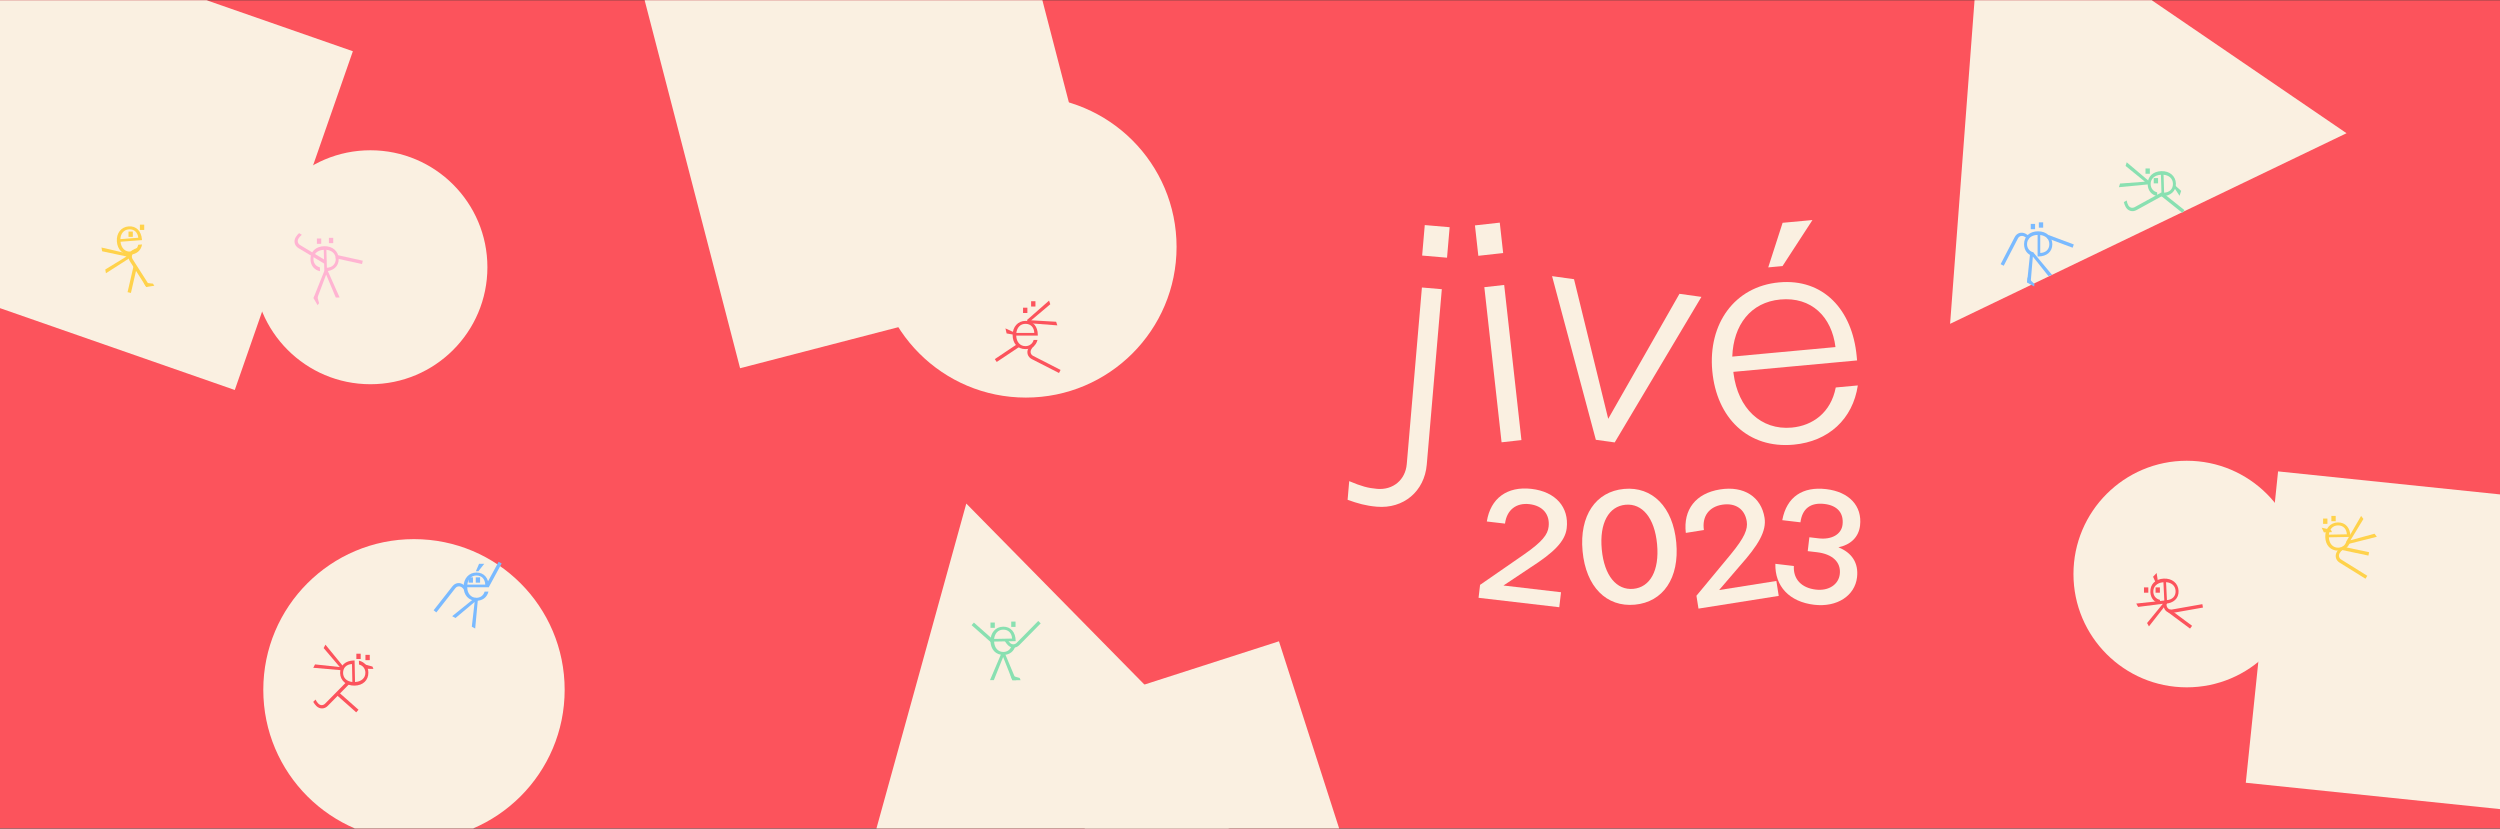 <?xml version="1.0" encoding="UTF-8"?>
<svg xmlns="http://www.w3.org/2000/svg" xmlns:xlink="http://www.w3.org/1999/xlink" id="Calque_1" viewBox="0 0 2667 884">
  <rect x="0" y="0" width="2667" height="884" fill="#333333" stroke="none"/>
  <defs>
    <style>.cls-1,.cls-2{fill:none;}.cls-3{fill:#fc535c;}.cls-4{fill:#ffb4d2;}.cls-5{fill:#ffd24b;}.cls-6{fill:#faf0e1;}.cls-7{fill:#89e0b1;}.cls-8{fill:#7abaff;}.cls-2{clip-path:url(#clippath);}</style>
    <clipPath id="clippath">
      <rect class="cls-1" x="891.78" y="-891.5" width="883.44" height="2667" transform="translate(891.5 1775.5) rotate(-90)"></rect>
    </clipPath>
  </defs>
  <rect class="cls-3" x="0" y=".28" width="2667" height="883.44"></rect>
  <g class="cls-2">
    <circle class="cls-6" cx="1094.41" cy="263.39" r="160.75"></circle>
    <circle class="cls-6" cx="441.63" cy="735.89" r="160.75"></circle>
    <circle class="cls-6" cx="2332.83" cy="612.39" r="120.86"></circle>
    <circle class="cls-6" cx="395.17" cy="285.1" r="124.79"></circle>
    <rect class="cls-6" x="-58.6" y="-19.01" width="382.71" height="382.71" transform="translate(-73.68 240.98) rotate(-70.78)"></rect>
    <rect class="cls-6" x="731.39" y="-62.87" width="410.71" height="410.71" transform="translate(1034 1085) rotate(-104.54)"></rect>
    <rect class="cls-6" x="1151.84" y="717.36" width="258.32" height="258.32" transform="translate(-197.7 433.01) rotate(-17.83)"></rect>
    <rect class="cls-6" x="2412.12" y="519.26" width="333.93" height="333.93" transform="translate(84.55 -262.39) rotate(5.92)"></rect>
    <polygon class="cls-6" points="1030.84 537.2 906.01 988.54 1359.29 870.97 1030.84 537.2"></polygon>
    <polygon class="cls-6" points="2080.36 345.47 2503.29 142.12 2115.72 -122.47 2080.36 345.47"></polygon>
  </g>
  <path class="cls-7" d="m2277.27,220.98c-2.53,1.39-5.4.6-6.85-2.03-.81-1.47-1.22-2.69-1.67-5.08l-3.03,1.67c.49,1.97.96,3.43,1.93,5.2,2.39,4.35,7.25,5.76,11.6,3.37l28.53-15.68-1.78-3.24-28.73,15.79Z"></path>
  <rect class="cls-7" x="2288.82" y="179.72" width="4.62" height="5.66"></rect>
  <rect class="cls-7" x="2316.03" y="202.11" width="3.69" height="28.86" transform="translate(703.84 1894.14) rotate(-51.44)"></rect>
  <rect class="cls-7" x="2297.61" y="189.95" width="4.62" height="5.66"></rect>
  <path class="cls-7" d="m2268.77,173.11l23.9,20.25-1.05,3.36-31.18,3,1.23-3.91,26.51-1.98-20.62-16.81,1.22-3.91Z"></path>
  <polygon class="cls-7" points="2325.12 208.87 2326.88 203.62 2320.4 197.86 2319.56 200.38 2325.12 208.87"></polygon>
  <path class="cls-7" d="m2305.97,209.41l.75-.02c8.71-.27,14.79-5.31,14.54-13.5-.25-8.25-6.83-13.59-15.6-13.32-8.71.27-14.78,5.71-14.52,14.19.2,6.46,4.04,11.2,10.2,12.51l-.13-4.1c-4.6-1.18-6.78-4.7-6.9-8.57-.18-5.71,4.15-9.71,10.66-10.14h.29s.71,22.96.71,22.96Zm12.12-13.48c.18,5.77-3.76,9.3-9.41,9.64l-.59-19.15c5.85.57,9.83,4.03,10,9.51Z"></path>
  <path class="cls-8" d="m485.73,627.52c1.78-2.27,4.73-2.67,7.1-.82,1.32,1.03,2.17,2,3.53,4.01l2.14-2.73c-1.23-1.62-2.23-2.77-3.82-4.02-3.91-3.06-8.93-2.45-12,1.45l-20.08,25.63,2.91,2.28,20.22-25.81Z"></path>
  <rect class="cls-8" x="499.92" y="615.92" width="4.62" height="5.66"></rect>
  <rect class="cls-8" x="512.24" y="611.06" width="28.86" height="3.69" transform="translate(-263.27 783.28) rotate(-61.5)"></rect>
  <rect class="cls-8" x="507.53" y="615.92" width="4.62" height="5.66"></rect>
  <path class="cls-8" d="m482.36,657.36l24.37-19.69,3.1,1.66-2.9,31.19-3.61-1.94,3.03-26.41-20.38,17.11-3.61-1.93Z"></path>
  <polygon class="cls-8" points="516.62 601.44 511.08 601.44 507.67 609.41 510.33 609.41 516.62 601.44"></polygon>
  <path class="cls-8" d="m521.41,626.47v-.75c0-8.72-4.85-14.95-13.05-14.95s-13.8,6.41-13.8,15.18,5.25,14.95,13.74,14.95c6.46,0,11.31-3.69,12.81-9.81h-4.1c-1.33,4.56-4.91,6.64-8.78,6.64-5.71,0-9.58-4.44-9.81-10.97v-.29h22.98Zm-13.1-12.53c5.77,0,9.18,4.04,9.35,9.7h-19.16c.75-5.83,4.33-9.7,9.81-9.7Z"></path>
  <path class="cls-3" d="m2317.19,650.22c-2.84.5-5.31-1.17-5.83-4.13-.29-1.65-.28-2.94.05-5.35l-3.41.6c-.17,2.03-.19,3.55.16,5.54.86,4.89,5.01,7.79,9.9,6.93l32.06-5.66-.64-3.64-32.29,5.7Z"></path>
  <rect class="cls-3" x="2299.56" y="626.63" width="4.62" height="5.66"></rect>
  <rect class="cls-3" x="2323.99" y="646.05" width="3.69" height="28.86" transform="translate(409.14 2134.26) rotate(-53.41)"></rect>
  <rect class="cls-3" x="2287.2" y="626.63" width="4.62" height="5.66"></rect>
  <path class="cls-3" d="m2278.95,643.88l31.15-3.37,1.71,3.08-19.32,24.66-1.99-3.58,16.84-20.57-26.39,3.36-1.99-3.58Z"></path>
  <polygon class="cls-3" points="2300.67 611.24 2296.9 615.29 2300.42 623.21 2302.23 621.27 2300.67 611.24"></polygon>
  <path class="cls-3" d="m2309.04,644.09l.75-.04c8.71-.42,14.7-5.57,14.3-13.76-.4-8.24-7.07-13.47-15.83-13.04-8.7.42-14.68,5.97-14.26,14.45.31,6.46,4.24,11.12,10.42,12.32l-.2-4.09c-4.62-1.1-6.87-4.58-7.06-8.44-.28-5.7,3.97-9.78,10.48-10.33h.29s1.12,22.93,1.12,22.93Zm11.88-13.7c.28,5.77-3.59,9.36-9.23,9.81l-.93-19.14c5.86.47,9.9,3.85,10.16,9.33Z"></path>
  <path class="cls-3" d="m1102.23,379.7c-2.57-1.31-3.53-4.14-2.16-6.81.76-1.49,1.54-2.52,3.26-4.23l-3.08-1.58c-1.36,1.51-2.3,2.72-3.22,4.52-2.26,4.42-.7,9.24,3.72,11.5l28.99,14.82,1.68-3.29-29.19-14.93Z"></path>
  <rect class="cls-3" x="1099.99" y="321.35" width="4.62" height="5.66"></rect>
  <rect class="cls-3" x="1059.86" y="374.79" width="28.86" height="3.69" transform="translate(-28.21 660.27) rotate(-33.75)"></rect>
  <rect class="cls-3" x="1091.39" y="328.25" width="4.62" height="5.66"></rect>
  <path class="cls-3" d="m1127.98,347.12l-31.24-2.4-1.12-3.34,23.52-20.7,1.3,3.89-20.32,17.13,26.56,1.54,1.3,3.88Z"></path>
  <path class="cls-3" d="m1107.12,358v-.75c0-8.72-4.85-14.95-13.05-14.95s-13.8,6.41-13.8,15.18,5.25,14.95,13.74,14.95c6.46,0,11.31-3.69,12.81-9.81h-4.1c-1.33,4.56-4.91,6.64-8.78,6.64-5.71,0-9.58-4.44-9.81-10.97v-.29h22.98Zm-13.1-12.53c5.77,0,9.18,4.04,9.35,9.7h-19.16c.75-5.83,4.33-9.7,9.81-9.7Z"></path>
  <polygon class="cls-3" points="1072.6 350.32 1073.86 355.71 1082.4 357.21 1081.79 354.62 1072.6 350.32"></polygon>
  <path class="cls-5" d="m141.52,276.54c-1.55-2.43-.95-5.35,1.58-6.97,1.41-.9,2.6-1.39,4.96-2l-1.86-2.92c-1.94.62-3.35,1.18-5.06,2.27-4.18,2.67-5.28,7.62-2.6,11.8l17.52,27.44,3.11-1.99-17.65-27.64Z"></path>
  <rect class="cls-5" x="149.23" y="239.66" width="4.62" height="5.66"></rect>
  <rect class="cls-5" x="126.67" y="296.17" width="28.86" height="3.69" transform="translate(-180.97 368.65) rotate(-77.03)"></rect>
  <rect class="cls-5" x="137.07" y="247.03" width="4.62" height="5.66"></rect>
  <path class="cls-5" d="m108.27,264.04l30.51,7.09.6,3.47-26.37,16.91-.7-4.04,22.68-13.87-26.03-5.53-.7-4.03Z"></path>
  <path class="cls-5" d="m151.48,256.16l-.06-.75c-.67-8.69-5.98-14.53-14.15-13.91-8.23.63-13.27,7.44-12.59,16.19.67,8.69,6.38,14.5,14.84,13.85,6.44-.49,11-4.55,12.03-10.76l-4.09.31c-.97,4.65-4.39,6.99-8.24,7.29-5.69.44-9.89-3.7-10.62-10.19l-.02-.29,22.91-1.76Zm-14.02-11.49c5.76-.44,9.46,3.33,10.06,8.96l-19.11,1.47c.3-5.87,3.57-10,9.04-10.42Z"></path>
  <polygon class="cls-5" points="153.12 301.47 156.05 306.17 164.61 304.83 163.2 302.58 153.12 301.47"></polygon>
  <path class="cls-4" d="m320.13,261.41c-2.47-1.49-3.23-4.37-1.68-6.94.86-1.43,1.71-2.4,3.55-4l-2.97-1.78c-1.46,1.42-2.48,2.55-3.52,4.28-2.56,4.25-1.34,9.17,2.91,11.73l27.9,16.79,1.9-3.17-28.09-16.9Z"></path>
  <rect class="cls-4" x="350.87" y="253.73" width="4.62" height="5.66"></rect>
  <rect class="cls-4" x="370.66" y="262.36" width="3.69" height="28.86" transform="translate(22.04 581) rotate(-77.57)"></rect>
  <rect class="cls-4" x="338.07" y="254.44" width="4.62" height="5.66"></rect>
  <path class="cls-4" d="m334.44,317.9l11.62-29.09,3.52-.07,12.74,28.62-4.1.08-10.29-24.51-9.39,24.89-4.09.08Z"></path>
  <path class="cls-4" d="m345.99,289.5l.75-.02c8.71-.24,14.81-5.25,14.59-13.45-.22-8.25-6.78-13.62-15.55-13.38-8.71.24-14.8,5.65-14.57,14.14.18,6.46,4,11.21,10.16,12.54l-.11-4.1c-4.59-1.2-6.77-4.73-6.87-8.59-.15-5.71,4.18-9.7,10.7-10.1h.29s.62,22.96.62,22.96Zm12.17-13.44c.16,5.77-3.79,9.28-9.44,9.61l-.52-19.16c5.85.59,9.81,4.06,9.96,9.55Z"></path>
  <polygon class="cls-4" points="337.74 313.62 334.44 318.07 338.8 325.55 340.38 323.42 337.74 313.62"></polygon>
  <path class="cls-3" d="m346.79,750.66c-2.03,2.06-5,2.12-7.14.01-1.19-1.17-1.94-2.23-3.06-4.39l-2.43,2.47c1.04,1.75,1.9,3.01,3.34,4.43,3.54,3.48,8.6,3.45,12.08-.09l22.85-23.2-2.63-2.59-23.01,23.36Z"></path>
  <rect class="cls-3" x="380.16" y="697.37" width="4.62" height="5.66"></rect>
  <rect class="cls-3" x="368.59" y="734.53" width="3.69" height="28.86" transform="translate(-435.93 530.01) rotate(-48.49)"></rect>
  <rect class="cls-3" x="389.85" y="698.59" width="4.62" height="5.66"></rect>
  <path class="cls-3" d="m347.18,687.74l19.84,24.25-1.64,3.11-31.21-2.71,1.91-3.62,26.43,2.86-17.24-20.27,1.91-3.62Z"></path>
  <path class="cls-3" d="m378.27,704.58h-.75c-8.72.19-14.85,5.16-14.69,13.35.16,8.25,6.68,13.67,15.45,13.5,8.71-.17,14.84-5.54,14.68-14.03-.13-6.46-3.92-11.24-10.06-12.62l.08,4.1c4.58,1.24,6.73,4.78,6.81,8.64.11,5.71-4.26,9.66-10.77,10.02h-.29s-.45-22.97-.45-22.97Zm-12.27,13.35c-.11-5.77,3.86-9.25,9.51-9.54l.38,19.16c-5.84-.64-9.78-4.14-9.89-9.62Z"></path>
  <polygon class="cls-3" points="387.55 708.39 389.7 713.49 398.36 713.54 397.33 711.09 387.55 708.39"></polygon>
  <path class="cls-7" d="m1084.59,685.78c-2.03,2.06-5,2.12-7.14.01-1.19-1.17-1.94-2.23-3.06-4.39l-2.43,2.47c1.04,1.75,1.9,3.01,3.34,4.43,3.54,3.48,8.6,3.45,12.08-.09l22.85-23.2-2.63-2.59-23.01,23.36Z"></path>
  <rect class="cls-7" x="1078.77" y="663.11" width="4.62" height="5.66"></rect>
  <rect class="cls-7" x="1046.65" y="660.64" width="3.69" height="28.86" transform="translate(-151.9 1012.86) rotate(-48.49)"></rect>
  <rect class="cls-7" x="1056.64" y="664.12" width="4.62" height="5.66"></rect>
  <path class="cls-7" d="m1056.13,725.57l12.25-28.84h3.52s12.11,28.9,12.11,28.9h-4.1s-9.75-24.74-9.75-24.74l-9.93,24.68h-4.09Z"></path>
  <path class="cls-7" d="m1083.5,683.98v-.75c-.19-8.72-5.16-14.85-13.35-14.69-8.25.16-13.67,6.68-13.5,15.45.17,8.71,5.54,14.84,14.03,14.68,6.46-.13,11.24-3.92,12.62-10.06l-4.1.08c-1.24,4.58-4.78,6.73-8.64,6.81-5.71.11-9.66-4.26-10.02-10.77v-.29s22.97-.45,22.97-.45Zm-13.35-12.27c5.77-.11,9.25,3.86,9.54,9.51l-19.16.38c.64-5.84,4.14-9.78,9.62-9.89Z"></path>
  <polygon class="cls-7" points="1077.98 720.51 1080.13 725.62 1088.8 725.66 1087.77 723.22 1077.98 720.51"></polygon>
  <path class="cls-5" d="m2497.62,596.93c-2.45-1.53-3.16-4.42-1.58-6.97.88-1.42,1.75-2.38,3.61-3.94l-2.94-1.83c-1.48,1.39-2.52,2.51-3.59,4.23-2.62,4.21-1.48,9.15,2.73,11.77l27.64,17.21,1.95-3.14-27.83-17.33Z"></path>
  <rect class="cls-5" x="2478.27" y="553.2" width="4.62" height="5.66"></rect>
  <rect class="cls-5" x="2511.11" y="573.53" width="3.69" height="28.86" transform="translate(1418.56 2925.25) rotate(-78.08)"></rect>
  <rect class="cls-5" x="2487.11" y="550.37" width="4.62" height="5.66"></rect>
  <path class="cls-5" d="m2535.62,572.63l-30.38,7.66-2.12-2.81,15.7-27.11,2.47,3.27-13.81,22.71,25.67-7,2.47,3.27Z"></path>
  <path class="cls-5" d="m2507.43,572.76v-.75c-.19-8.72-5.16-14.85-13.35-14.69-8.25.16-13.67,6.68-13.5,15.45.17,8.71,5.54,14.84,14.03,14.68,6.46-.13,11.24-3.92,12.62-10.06l-4.1.08c-1.24,4.58-4.78,6.73-8.64,6.81-5.71.11-9.66-4.26-10.02-10.77v-.29s22.97-.45,22.97-.45Zm-13.35-12.27c5.77-.11,9.25,3.86,9.54,9.51l-19.16.38c.64-5.84,4.14-9.78,9.62-9.89Z"></path>
  <polygon class="cls-5" points="2476.77 562.93 2479.1 567.95 2487.76 567.69 2486.64 565.28 2476.77 562.93"></polygon>
  <path class="cls-8" d="m2152.66,254.42c1.33-2.56,4.16-3.5,6.83-2.11,1.48.77,2.5,1.56,4.21,3.29l1.6-3.07c-1.5-1.37-2.7-2.32-4.49-3.25-4.4-2.29-9.23-.77-11.52,3.64l-15.02,28.89,3.28,1.7,15.13-29.09Z"></path>
  <rect class="cls-8" x="2166.41" y="238.85" width="4.62" height="5.66"></rect>
  <rect class="cls-8" x="2196.21" y="242.98" width="3.69" height="28.86" transform="translate(1189.37 2227.25) rotate(-69.56)"></rect>
  <rect class="cls-8" x="2175.04" y="237.21" width="4.62" height="5.66"></rect>
  <path class="cls-8" d="m2162.48,301.4l3.24-31.16,3.37-1.03,20.06,24.06-3.92,1.19-16.58-20.78-2.25,26.51-3.92,1.19Z"></path>
  <path class="cls-8" d="m2173.71,273.61h.75c8.72,0,14.95-4.85,14.95-13.05s-6.41-13.8-15.18-13.8-14.95,5.25-14.95,13.74c0,6.46,3.69,11.31,9.81,12.81v-4.1c-4.56-1.33-6.64-4.91-6.64-8.78,0-5.71,4.44-9.58,10.97-9.81h.29v22.98Zm12.53-13.1c0,5.77-4.04,9.18-9.7,9.35v-19.16c5.83.75,9.7,4.33,9.7,9.81Z"></path>
  <polygon class="cls-8" points="2163.07 295.89 2162.48 301.4 2170.05 305.62 2170.33 302.98 2163.07 295.89"></polygon>
  <path class="cls-6" d="m1469.05,521.52c17.25,1.48,30.25-9.77,31.68-26.36l16.17-188.46,21.23,1.82-16.06,187.14c-2.45,28.53-24.79,47.34-53.32,44.89-11.61-1-20.1-3.4-31.12-7.35l1.71-19.91c12.9,5.45,20.09,7.41,29.71,8.23Zm50.89-281.41l26.54,2.28-2.79,32.52-26.54-2.28,2.79-32.52Z"></path>
  <path class="cls-6" d="m1573.47,240.45l26.48-2.94,3.61,32.44-26.48,2.94-3.61-32.44Zm10.01,65.9l21.18-2.36,18.4,165.49-21.18,2.36-18.4-165.49Z"></path>
  <path class="cls-6" d="m1815.07,316.71l-92.5,155.26-20.12-2.79-46.71-174.59,23.42,3.25,36.48,148.96,76-133.35,23.42,3.25Z"></path>
  <path class="cls-6" d="m1826.66,395.77c-4.65-50.4,23.79-90.14,71.2-94.52,47.09-4.35,78.25,28.89,82.87,78.96l.4,4.3-131.97,12.18.15,1.66c4.78,37.35,29.36,60.83,62.19,57.8,22.22-2.05,41.68-15.89,46.88-42.79l23.54-2.17c-5.37,35.95-31.27,59.74-68.41,63.17-48.75,4.5-82.23-28.53-86.85-78.6Zm131.42-25.51c-3.99-32.4-25.7-53.81-58.86-50.75-31.5,2.91-50.01,27.02-51.23,60.91l110.09-10.16Zm-56.38-132.58l31.83-2.94-31.92,49.1-15.26,1.41,15.34-47.57Z"></path>
  <path class="cls-6" d="m1665.3,631.8l-1.87,15.99-86.1-10.05,1.63-13.95.17.02,46.72-32.32c19.52-13.59,25.24-21.2,26.21-29.54,1.55-13.27-6.35-22.47-20.47-24.12-13.95-1.63-24.15,5.98-26.05,20.76l-19.4-2.26c3.92-24.72,21.66-37.83,47.69-34.79,25.69,3,40.15,19.52,37.53,41.98-1.67,14.29-14.28,26.27-38.88,42.03l-28.61,19.08,61.42,7.17Z"></path>
  <path class="cls-6" d="m1788.24,578.68c3.54,38.04-14.04,63.59-44.23,66.39-30.19,2.81-52.18-19.06-55.72-57.1-3.52-37.87,14.04-63.59,44.23-66.39,30.19-2.81,52.2,19.23,55.72,57.1Zm-79.48,7.39c2.63,28.31,15.94,43.76,33.68,42.11,17.74-1.65,27.97-19.29,25.34-47.6-2.63-28.31-15.94-43.76-33.68-42.11-17.74,1.65-27.97,19.29-25.34,47.6Z"></path>
  <path class="cls-6" d="m1895.03,619.79l2.52,15.9-85.61,13.57-2.2-13.87.17-.03,36.25-43.73c15.13-18.35,18.58-27.23,17.26-35.52-2.09-13.2-12.18-19.92-26.22-17.7-13.87,2.2-21.64,12.28-19.48,27.02l-19.29,3.06c-2.9-24.86,10.64-42.27,36.53-46.38,25.55-4.05,43.93,7.95,47.47,30.29,2.25,14.21-6.65,29.15-26.09,50.96l-22.4,26.1,61.08-9.68Z"></path>
  <path class="cls-6" d="m1981.09,615.87c-2.32,19.74-21.37,32.16-45.7,29.3-26.37-3.1-42.02-19.6-41.43-43.68l19.73,2.32c-.79,14.05,8.12,23.38,23.43,25.18,13.78,1.62,24.27-5.43,25.57-16.48,1.52-12.93-8-21.47-24.33-23.39l-9.87-1.16,1.74-14.8,9.87,1.16c14.12,1.66,24.32-4.39,25.52-14.59,1.46-12.42-5.53-20.49-19.31-22.11-14.97-1.76-23.72,5.15-25.59,19.59l-19.39-2.28c4.68-25.15,22-36.05,46.84-33.13,24.33,2.86,38.61,17.82,36.13,38.92-1.48,12.59-10.35,20.52-23.08,23.16,14.17,5.63,21.69,16.52,19.87,32Z"></path>
</svg>
